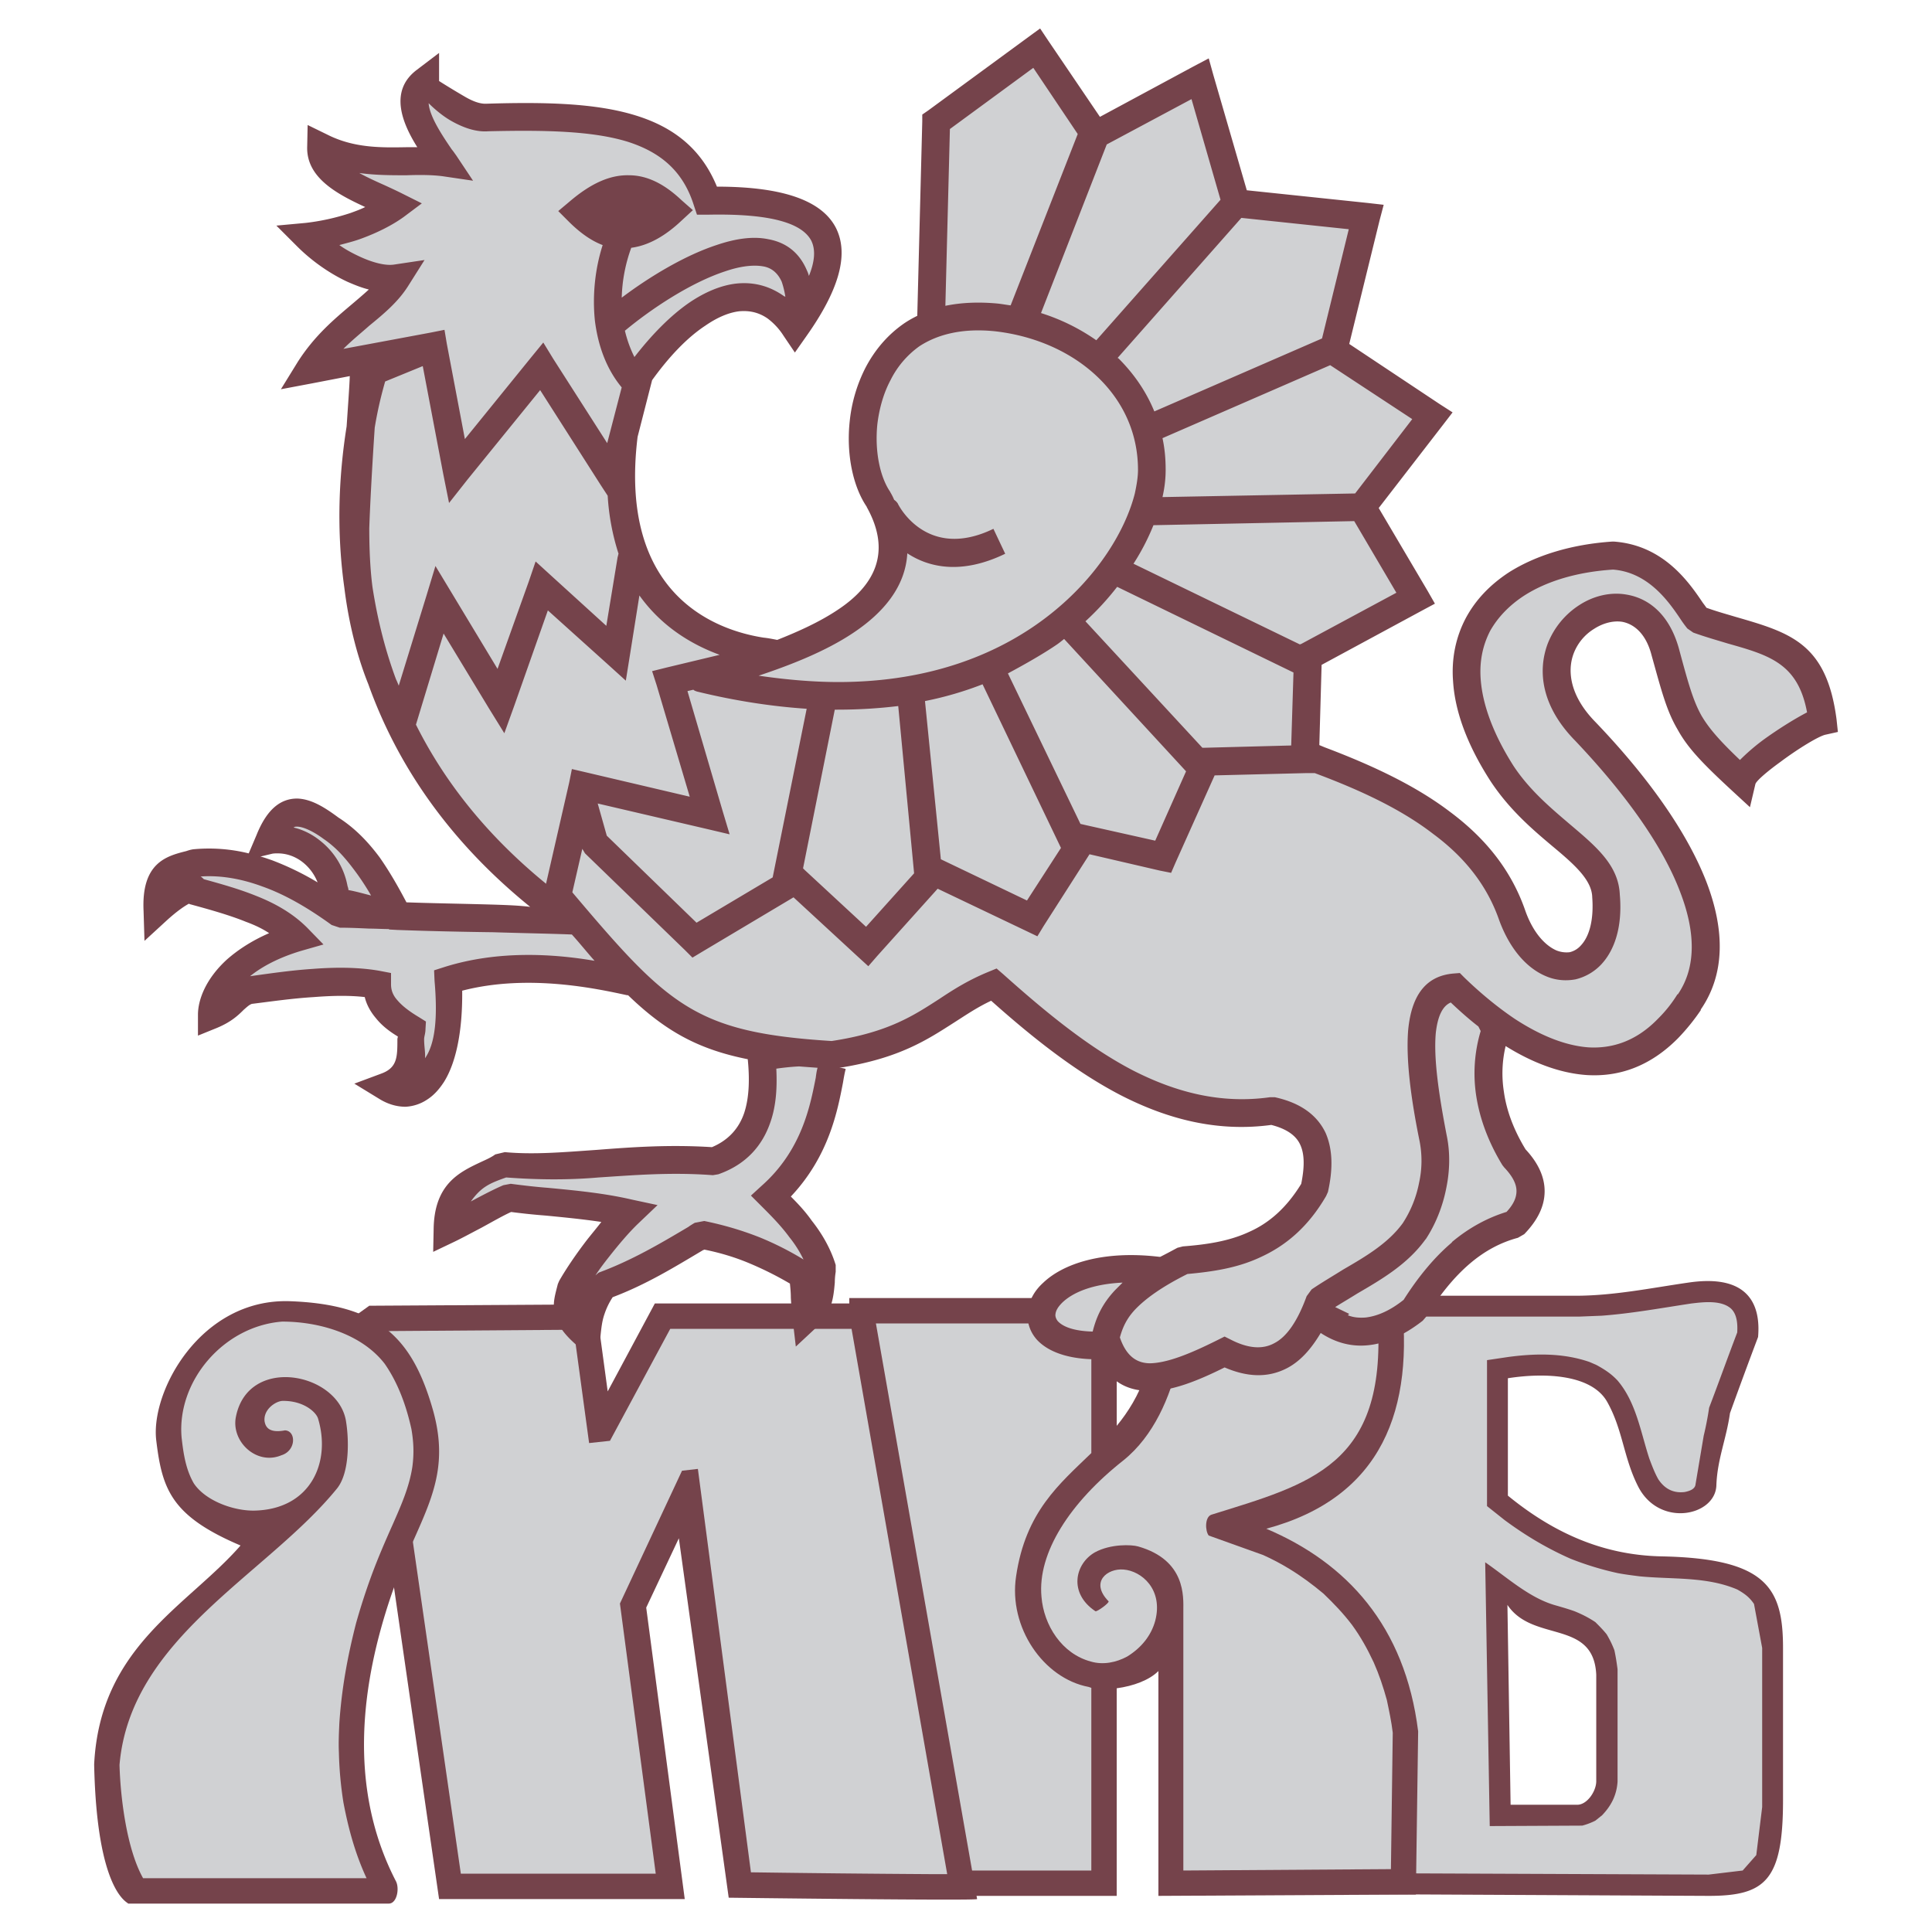 <svg xmlns="http://www.w3.org/2000/svg" width="2500" height="2500" viewBox="0 0 192.756 192.756"><g fill-rule="evenodd" clip-rule="evenodd"><path fill="#fff" d="M0 0h192.756v192.756H0V0z"/><path d="M125.207 130.137l-.451 57.523 41.967.227s10.219 2.17 10.219-6.15v-18.994s.68-5.652-10.943-6.377c-11.621-.723-16.596-6.646-16.596-6.646l-.227-13.023s7.1-1.357 10.176 1.174c3.119 2.533 4.748 9.498 4.748 9.498s4.521 4.975 5.924.451c1.447-4.521 2.396-12.074 3.572-13.295 1.176-1.176 2.623-6.377-4.748-5.426-7.326.949-23.471.949-23.471.949s-20.17-.454-20.17.089zm23.832 28.265c0 .135 4.479 2.396 7.508 3.436 2.984 1.041 3.889 5.246 3.889 5.246s-.135 5.428 0 8.863c.137 3.482-2.576 5.473-2.576 5.473l-8.82-.77v-22.248h-.001z" fill="#d0d1d3"/><path d="M123.986 129.277h33.193c3.799 0 7.508-.768 11.26-1.311 6.105-.906 7.236 2.307 6.965 5.426a534.084 534.084 0 0 0-2.803 7.598c-.363 2.578-1.268 4.613-1.357 7.191-.09 3.074-5.652 4.25-7.779.18-1.492-2.895-1.537-5.697-3.119-8.502-1.537-2.713-6.15-2.939-9.904-2.352v11.713c4.975 4.07 9.994 5.969 15.422 6.061 10.355.227 12.029 3.121 12.029 9.135v15.195c0 8.004-1.764 9.541-7.418 9.541l-46.488-.227v-59.648h-.001zm35.817 1.991l-2.262.09h-31.475v55.488l44.408.182 3.393-.406 1.357-1.539.588-4.793v-15.873l-.814-4.387c-.453-.678-.949-1.041-1.674-1.447-3.074-1.311-6.467-.994-9.723-1.311-.725-.092-1.447-.182-2.17-.316a30.246 30.246 0 0 1-4.748-1.447c-2.354-1.041-4.479-2.307-6.559-3.844l-1.764-1.402v-14.562l2.125-.316c2.715-.361 5.473-.406 8.096.498l.723.316c.814.451 1.447.859 2.08 1.537 1.855 2.17 2.307 5.154 3.166 7.779.271.723.543 1.445.904 2.08.633.949 1.492 1.4 2.623 1.266.453-.09 1.041-.271 1.086-.77l.814-4.838a31.51 31.51 0 0 0 .543-2.805c.949-2.486 1.854-5.02 2.803-7.506.045-.814 0-1.809-.633-2.396-.994-.859-2.758-.635-3.934-.498-2.985.45-5.924.993-8.953 1.22zm-9.407 28.851l.316 19.943h6.648c.994 0 1.898-1.355 1.898-2.352v-10.627c-.27-5.562-6.328-3.165-8.862-6.964zm4.793.045c.633.182 1.268.363 1.9.588.77.316 1.4.635 2.08 1.086.406.408.77.77 1.131 1.221.316.543.543.996.768 1.584.137.633.227 1.221.316 1.898v11.215c-.09 1.357-.633 2.398-1.537 3.348l-.678.543a6.584 6.584 0 0 1-1.311.496l-9.227.045-.453-26.318c2.218 1.536 4.435 3.571 7.011 4.294z" fill="#75434b"/><path d="M85.954 188.203v-57.93h23.878v14.426s4.205-3.076 4.748-4.568c.543-1.447 1.629-10.039 1.629-10.039h22.475s2.578 20.486-16.598 22.113c10.945 5.834 17.684 11.307 18.271 19.898.543 8.592-.182 15.512-.182 15.512l-23.379.77-.77-24.873-6.195 3.662.18 21.029c.001 0-24.057-.406-24.057 0z" fill="#d0d1d3"/><path d="M141.262 189.018l.227-16.281c-1.312-10.537-7.146-16.822-15.15-20.215 11.576-3.119 14.834-11.938 13.432-23.334h-24.375c.09 6.557-1.674 10.266-3.98 13.068v-12.752H84.733v59.648h26.681v-20.711c1.674-.227 3.256-.814 4.16-1.719v22.43l25.688-.134zm-32.379-44.047c-3.166 3.074-6.559 5.832-7.508 12.301-.77 5.064 2.713 10.174 7.236 11.033.09.045.18.045.271.09v18.227H87.266v-54.584h21.617v12.933zm29.484 24.646c.227 1.084.453 2.125.588 3.256l-.182 13.611-20.711.137v-25.959c0-1.311.271-5.02-4.523-6.377-.633-.18-2.713-.271-4.295.588-1.99 1.131-2.668 4.07.045 5.879.135.092 1.447-.857 1.311-.994-1.898-1.945-.09-3.301 1.492-3.166 1.811.137 3.98 1.99 3.166 5.111-.406 1.492-1.402 2.713-2.803 3.572-1.086.588-2.396.859-3.619.498-2.895-.77-4.703-3.619-4.928-6.467-.408-4.387 2.848-9.406 8.184-13.613 3.031-2.441 4.658-6.332 5.473-9.857.182-1.402.316-2.715.361-4.117h19.537c.859 14.518-6.738 16.326-16.598 19.402-.678.225-.633 1.627-.27 2.08l5.426 1.943c.904.408 1.764.859 2.578 1.357 1.266.77 2.352 1.582 3.436 2.486 1.041.996 1.99 1.99 2.85 3.121.859 1.176 1.537 2.396 2.172 3.754.541 1.222.949 2.443 1.31 3.755z" fill="#75434b"/><path d="M45.073 188.068l-8.412-55.852 21.707-.723 1.718 9.949 5.969-10.266 19.808.316 10.22 56.891-22.34-.498-5.472-38.078-5.11 10.402 3.573 27.857c0 .002-21.661-.179-21.661.002z" fill="#d0d1d3"/><path d="M92.783 186.982h1.719l-9.542-54.404H66.87l-6.014 11.172-2.081.225-1.537-11.305-19.084.135 7.823 54.133h19.446l-3.573-26.953 6.195-13.25 1.583-.182 5.292 40.248a2237 2237 0 0 0 17.863.181zm4.703 2.487c.18.182-24.783-.135-24.783-.135l-4.974-35.861-3.256 6.918 3.844 29.078H43.806l-8.411-58.156 1.447-1.039 22.612-.137 1.176 8.684 4.703-8.773H87.04l10.446 59.421z" fill="#75434b"/><path d="M92.602 32.275l.542-20.26 9.995-7.326 5.879 8.683 10.447-5.653 3.572 12.436 13.023 1.357-3.301 13.341 9.857 6.512-7.008 9.09 5.381 9.09-10.809 5.833-.271 9.769 1.492.588c9.406 3.527 16.598 7.914 19.221 15.557 2.713 7.461 9.949 6.422 9.361-1.99-.182-4.25-6.467-6.331-10.402-12.21-8.275-12.843-.994-20.983 11.08-21.752 5.109.316 7.371 5.02 8.457 6.376 6.873 2.306 11.396 1.99 12.436 10.13-1.447.316-7.643 4.387-8.049 5.969-5.652-5.291-5.744-5.969-7.643-12.888-2.715-9.995-16.779-1.041-7.959 7.959 9.678 10.085 14.877 20.486 10.355 26.953-5.969 9.045-13.883 6.24-19.943 1.582l.633 1.221c-1.402 4.207-.633 8.684 1.854 12.754 2.172 2.262 2.172 4.432 0 6.648-3.707.949-7.055 3.752-9.994 8.502-3.346 2.666-6.375 2.803-8.908.904l.09-.092a1.402 1.402 0 0 1-.496-.406l-.633.09c-2.082 4.568-5.111 5.699-8.955 3.754-5.336 2.668-9.859 4.16-11.623-.723-10.762.812-8.049-9 4.93-7.418 0 0 .182.045.498.092.633-.363 1.355-.725 2.125-1.131 4.885-.363 9.678-1.402 13.025-7.102.857-3.889.18-6.828-4.252-7.777-10.266 1.492-19.039-4.838-27.723-12.617-5.245 2.125-6.828 5.473-15.601 6.92.136.045.271.045.407.09-1.945-.498-.09 7.869-7.01 14.109 1.899 1.854 4.206 4.387 5.065 7.236-.316 1.537.09 3.346-1.537 4.883-.181-1.355-.181-2.803-.362-4.205-3.166-1.99-6.376-3.346-10.085-4.07-3.211 1.9-6.15 3.709-9.858 5.111-1.131 1.764-1.492 2.848-1.628 4.928-2.397-1.988-1.99-2.939-1.538-4.793 1.357-2.396 3.844-5.562 5.744-7.416-3.844-.859-7.914-1.041-11.984-1.539-1.583.68-4.613 2.488-6.15 3.211.09-4.838 3.708-5.02 5.607-6.375 6.331.588 12.708-1.041 20.983-.453 4.794-1.719 5.201-6.422 4.794-10.4 0 0 1.764-.316 3.753-.453-7.869-.77-11.758-2.441-16.416-6.965-2.849-.633-11.034-2.667-18.632-.225.362 9.586-3.03 12.617-6.195 10.627 2.849-1.041 2.487-2.805 2.578-5.789-2.08-1.221-3.482-2.531-3.482-4.432-3.889-.678-8.863.045-12.753.588-1.356.316-1.538 1.537-3.708 2.441 0-2.17 2.125-5.788 8.501-7.732-2.487-2.532-6.286-3.573-10.356-4.658.271-.543-1.176-.317-3.618 1.944-.135-4.115 2.216-4.251 3.753-4.703 4.704-.543 9.678 1.538 14.472 5.065 2.08 0 3.889.136 5.969.136-2.081 0-4.296-1.221-6.376-1.221-.09-4.387-3.663-6.874-6.647-6.241 1.718-4.115 3.708-2.894 6.15-1.13 2.984 1.899 4.793 4.929 6.693 8.683 4.613.136 12.934.271 17.999.452-.633-.769-1.357-1.628-2.08-2.487l-.271 1.221c-9.135-6.919-14.335-14.788-17.094-22.34-.995-2.352-2.081-5.788-2.533-10.175-.814-6.15-.361-11.623.271-15.421.226-3.527.407-6.422.407-6.422l1.764-.724-7.281 1.357c2.804-4.477 6.738-5.969 8.683-9.09-2.352.362-6.24-1.493-8.954-4.161 3.573-.362 6.964-1.673 8.864-3.075-2.714-1.402-7.507-2.894-7.417-5.879 4.387 2.216 8.638 1.04 12.256 1.537-1.267-1.898-4.567-6.06-1.899-8.094 0 .135 3.437 3.798 6.195 3.618 11.667-.316 19.446.498 21.933 8.321 13.748-.362 14.291 4.93 8.818 12.663-4.25-6.195-10.808-2.125-15.557 4.613l-1.538 6.014c-2.532 19.808 12.346 21.708 15.602 21.843 7.417-2.758 14.291-7.326 9.769-15.33-2.849-4.253-2.17-14.474 5.246-17.458zM76.05 65.604h.045c.09-.045.136-.045.181-.09l-.226.09z" fill="#d0d1d3"/><path d="M75.688 67.413c2.804.407 5.472.634 7.959.634 9.361 0 16.325-2.94 21.165-6.784 4.793-3.798 7.506-8.456 8.41-12.029.182-.859.316-1.628.316-2.352 0-3.664-1.492-6.784-3.889-9.135-2.623-2.578-6.33-4.251-10.445-4.703-3.211-.316-5.654.317-7.462 1.492a9.15 9.15 0 0 0-2.895 3.392c-.724 1.357-1.13 2.894-1.312 4.386-.271 2.623.227 5.201 1.267 6.738l.045.091c.136.226.271.497.362.724.136.09.271.226.362.362 0 .045 2.804 5.788 9.542 2.532l1.176 2.487c-4.386 2.125-7.642 1.357-9.767-.045-.181 3.301-2.353 5.924-5.427 7.959-2.714 1.809-6.15 3.166-9.407 4.251zM57.056 93.235c-2.306-.091-5.064-.136-7.868-.226-3.573-.045-7.1-.136-9.542-.227l-.814-.045-.045-.045c-.633 0-1.312-.045-1.945-.045-.995-.045-1.944-.09-2.939-.09l-.814-.271c-2.307-1.673-4.612-3.03-6.919-3.844-2.08-.769-4.16-1.13-6.15-.995.136.09.226.181.316.271 1.809.497 3.573.995 5.246 1.673 1.944.769 3.663 1.764 5.065 3.166l1.628 1.673-2.216.633c-2.261.678-3.934 1.582-5.11 2.533 1.945-.271 4.116-.588 6.196-.725 2.306-.181 4.613-.181 6.693.182l1.176.225v1.131c0 .633.226 1.131.633 1.584.498.588 1.221 1.131 2.125 1.672l.724.453-.045.77c0 .406-.136.723-.136.994 0 .723.136 1.311.09 1.9 1.04-1.494 1.266-4.117.95-7.734l-.045-1.039.995-.317c5.427-1.719 11.035-1.312 15.014-.633-.725-.815-1.448-1.72-2.263-2.624zm-20.033-3.889a25.55 25.55 0 0 0-1.402-2.171c-.995-1.356-1.944-2.532-3.346-3.482-1.04-.769-2.035-1.221-2.668-1.221-.09 0-.181 0-.317.09.995.226 1.945.724 2.759 1.402a7.482 7.482 0 0 1 2.623 4.432c.045.136.091.271.091.407.767.136 1.536.362 2.26.543zm25.642 9.949h-.091c-2.939-.633-9.858-2.17-16.461-.453.045 4.252-.679 7.281-1.809 9.09-.498.77-1.04 1.357-1.673 1.764a4.277 4.277 0 0 1-2.17.725c-.904 0-1.809-.271-2.668-.814l-2.441-1.492 2.668-.994c1.628-.588 1.628-1.674 1.628-3.438 0-.09.045-.182.045-.271-.904-.543-1.628-1.131-2.171-1.809-.542-.633-.949-1.357-1.13-2.125-1.583-.182-3.302-.137-5.065 0-2.216.135-4.341.451-6.195.678-.271.09-.498.316-.814.588-.588.588-1.266 1.221-2.668 1.809l-1.899.77v-2.08c0-1.539.814-3.619 2.895-5.518 1.085-.95 2.442-1.854 4.206-2.623-.679-.453-1.448-.814-2.307-1.13-1.673-.679-3.618-1.221-5.607-1.764l-.091-.045c-.497.271-1.221.769-2.216 1.673l-2.216 2.035-.091-2.984c-.226-4.793 2.261-5.472 4.251-5.97.136-.045.271-.09.452-.136l.226-.045a16.54 16.54 0 0 1 5.562.407l.769-1.809c1.085-2.713 2.487-3.663 4.07-3.663 1.401.045 2.713.859 4.115 1.899 1.628 1.04 2.939 2.396 4.115 3.979.95 1.357 1.809 2.849 2.668 4.477 2.442.091 5.562.136 8.683.227 1.402.045 2.578.09 3.663.226-8.592-6.964-13.476-14.743-16.145-22.204-.949-2.352-1.899-5.608-2.397-9.632-.904-6.422-.407-12.12.227-16.1.135-2.035.271-3.844.316-5.02l-3.753.724-3.12.588 1.673-2.714c1.673-2.623 3.618-4.251 5.382-5.743.588-.498 1.175-.995 1.718-1.493-.724-.18-1.402-.452-2.125-.768-1.764-.814-3.573-2.081-5.02-3.528l-2.08-2.08 2.939-.271a22.318 22.318 0 0 0 4.477-.994c.498-.182.995-.362 1.447-.588-2.849-1.312-5.879-2.94-5.789-6.015l.045-2.17 1.944.95c2.668 1.356 5.382 1.312 7.914 1.266h1.085c-1.538-2.442-2.804-5.607-.09-7.688l2.261-1.719v2.804s1.131.724 2.532 1.538c.77.453 1.538.769 2.216.723h.045c5.924-.181 10.899-.045 14.833 1.176 3.799 1.175 6.557 3.346 8.095 7.1 6.829 0 10.492 1.492 11.849 4.07 1.447 2.804.135 6.512-2.895 10.808l-1.176 1.673-1.131-1.673a6.533 6.533 0 0 0-1.583-1.718c-.905-.633-1.854-.814-2.849-.724-1.085.136-2.216.633-3.392 1.447-1.854 1.222-3.663 3.166-5.291 5.427l-1.447 5.653c-1.944 15.873 7.914 19.31 12.572 20.034.453.045.905.136 1.357.226 2.171-.859 4.251-1.809 6.015-2.985 3.573-2.352 5.517-5.653 2.895-10.311l.045.046c-1.402-2.036-2.08-5.292-1.718-8.593a15.102 15.102 0 0 1 1.583-5.336c.904-1.718 2.17-3.256 3.889-4.432.407-.271.813-.498 1.266-.724l.498-19.4v-.678l.588-.407 9.994-7.326 1.176-.859.814 1.221 5.154 7.598 9.316-5.02 1.539-.814.451 1.628 3.346 11.532 12.074 1.267 1.584.181-.406 1.538-3.031 12.346 9.045 6.015 1.266.813-.904 1.176-6.467 8.366 4.885 8.276.723 1.266-1.266.679-10.039 5.427-.227 8.004.543.226c4.793 1.809 9.09 3.844 12.48 6.422 3.527 2.623 6.15 5.834 7.553 9.949.77 2.125 1.945 3.392 3.076 3.889.451.181.904.226 1.311.181.406-.09.814-.316 1.131-.678.814-.859 1.312-2.487 1.131-4.838v-.046c-.09-1.718-1.855-3.256-4.025-5.064-1.99-1.673-4.25-3.618-6.105-6.422-2.396-3.708-3.572-7.055-3.752-9.994-.182-2.352.316-4.478 1.266-6.286.994-1.854 2.441-3.347 4.297-4.567 2.713-1.718 6.285-2.804 10.311-3.075h.18c4.93.362 7.463 4.025 8.863 6.105.137.181.271.361.363.497.994.362 1.988.633 2.895.905 5.471 1.583 9.09 2.623 10.084 10.22l.135 1.266-1.221.271c-.678.136-2.758 1.402-4.566 2.758-1.312.95-2.352 1.854-2.443 2.171l-.543 2.307-1.717-1.583c-2.986-2.759-4.479-4.296-5.518-6.195-1.086-1.854-1.584-3.799-2.578-7.372-.543-2.125-1.719-3.12-2.939-3.346-.904-.136-1.898.135-2.76.678a4.942 4.942 0 0 0-2.08 2.487c-.678 1.809-.314 4.296 2.172 6.829 5.201 5.426 9.135 10.944 11.08 15.963 1.854 4.839 1.854 9.226-.588 12.753h.045a20.953 20.953 0 0 1-2.262 2.803c-2.85 2.895-5.969 3.891-9.09 3.709-2.803-.18-5.607-1.311-8.141-2.895a11.754 11.754 0 0 0-.18 4.523c.271 1.988 1.039 3.934 2.17 5.787 1.268 1.357 1.9 2.76 1.9 4.162 0 1.492-.68 2.893-2.035 4.295l-.633.363c-1.674.451-3.258 1.266-4.795 2.576-1.537 1.312-2.984 3.076-4.387 5.336l-.316.363c-1.854 1.445-3.662 2.26-5.426 2.441-1.719.182-3.303-.271-4.748-1.221-.996 1.674-2.08 2.85-3.393 3.527-1.854.949-3.889.904-6.195-.09-2.713 1.355-5.246 2.352-7.416 2.352-2.217 0-3.98-.859-5.111-3.166-3.074.045-5.109-.77-6.195-1.945-.768-.859-1.039-1.898-.904-2.939.137-.994.633-1.943 1.537-2.758 1.945-1.855 5.879-3.256 11.578-2.578h.09c.543-.271 1.131-.588 1.719-.904l.543-.137c2.305-.18 4.566-.496 6.602-1.445 1.945-.859 3.709-2.354 5.201-4.795.316-1.582.361-2.895-.092-3.889-.406-.904-1.311-1.584-2.893-1.99-5.338.723-10.311-.543-15.061-2.984-4.432-2.307-8.682-5.652-12.889-9.406-1.355.633-2.486 1.402-3.617 2.125-2.759 1.764-5.517 3.619-11.532 4.568.271 0 .634.09.634.135-.091.316-.181.814-.271 1.357-.543 2.803-1.402 7.326-5.201 11.35.724.725 1.447 1.494 2.081 2.398 1.04 1.311 1.899 2.803 2.396 4.432v.678a6.986 6.986 0 0 0-.091 1.086c-.136 1.492-.271 3.029-1.899 4.521l-1.99 1.854-.317-2.713a39.405 39.405 0 0 1-.181-2.17c0-.498-.045-.949-.09-1.402-1.312-.77-2.668-1.447-4.07-2.035s-2.895-1.039-4.477-1.357c-.045.047-.136.047-.181.092-2.895 1.719-5.608 3.391-8.955 4.658a7.068 7.068 0 0 0-.814 1.672c-.226.633-.316 1.312-.407 2.262l-.181 2.668-2.081-1.719c-1.446-1.221-2.08-2.215-2.306-3.256-.227-1.039.045-1.854.316-2.939l.136-.316c.724-1.266 1.718-2.713 2.758-4.07.498-.633.995-1.221 1.447-1.809-1.809-.271-3.663-.453-5.517-.633a65.35 65.35 0 0 1-3.482-.361c-.813.361-1.899.994-2.985 1.582-1.04.543-2.035 1.086-2.803 1.447l-1.99.949.045-2.215c.045-4.568 2.578-5.744 4.793-6.783.498-.227.995-.453 1.357-.725l.95-.227c2.894.271 5.924 0 9.18-.225 3.482-.271 7.236-.543 11.487-.271 1.719-.725 2.713-1.945 3.211-3.393.542-1.627.542-3.572.361-5.381-5.02-1.002-8.275-2.856-11.938-6.383zM25.988 85.457c.362.091.724.227 1.131.362a28.27 28.27 0 0 1 4.567 2.216 4.788 4.788 0 0 0-1.402-1.944c-.769-.634-1.673-.95-2.578-.95-.181 0-.407 0-.588.045l-1.13.271zm54.72-57.931c.588-1.447.678-2.623.226-3.528-.949-1.764-4.115-2.713-10.356-2.577h-1.041l-.316-.95c-1.085-3.437-3.347-5.291-6.603-6.331-3.527-1.085-8.275-1.176-13.974-1.041h.045c-1.267.091-2.578-.407-3.753-1.085-.769-.452-1.538-1.085-2.171-1.718.09 1.357 1.447 3.347 2.307 4.613.226.271.361.498.407.542l1.718 2.578-3.075-.453c-1.085-.135-2.307-.135-3.573-.09-1.492 0-3.075 0-4.703-.226.814.452 1.719.859 2.533 1.221.588.271 1.176.542 1.718.814l1.99.995-1.809 1.356c-1.13.814-2.623 1.583-4.387 2.216-.633.226-1.356.407-2.035.588.634.453 1.312.814 1.99 1.13 1.356.633 2.623.95 3.482.814l3.029-.453-1.627 2.578c-.995 1.583-2.397 2.758-3.89 3.979-.814.724-1.718 1.447-2.578 2.307l8.728-1.628 1.357-.271.226 1.357 1.809 9.542 6.602-8.14 1.221-1.492.995 1.628 5.381 8.411 1.447-5.562c-1.538-1.854-2.352-4.16-2.668-6.603-.271-2.532 0-5.2.769-7.597-1.085-.407-2.215-1.176-3.392-2.352l-1.04-1.041 1.131-.949c2.171-1.854 4.07-2.668 5.924-2.623 1.854 0 3.573.904 5.246 2.487l1.131.995L68 22.009c-1.628 1.538-3.301 2.487-5.02 2.713a15.666 15.666 0 0 0-.95 4.975c2.758-2.081 6.286-4.206 9.452-5.246 1.854-.633 3.617-.904 5.155-.588 1.764.316 3.12 1.312 3.889 3.166.092.18.137.362.182.497zm-17.411 8.095c1.719-2.216 3.572-4.115 5.473-5.426 1.537-1.041 3.12-1.719 4.657-1.9 1.673-.18 3.256.181 4.748 1.221.046.045.091.045.181.09a8.95 8.95 0 0 0-.362-1.492c-.407-.905-1.04-1.402-1.854-1.538-1.041-.181-2.352 0-3.799.498-3.437 1.13-7.326 3.708-9.994 5.924.227.95.543 1.809.95 2.623zm-2.668 13.838l-.679-1.04-6.06-9.497-7.235 8.909-1.854 2.352-.588-2.939-2.035-10.718-3.753 1.537c-.226.814-.678 2.397-1.04 4.613-.226 3.392-.453 7.371-.543 10.039v-.045c0 2.125.09 4.115.317 5.879.452 2.939 1.176 6.06 2.351 9.226.091.181.181.407.272.633l2.758-8.954.904-2.984 1.583 2.623 4.612 7.643 3.12-8.728.679-1.99 1.537 1.402 5.518 5.02 1.13-6.874c.045-.09.045-.226.09-.316a23.266 23.266 0 0 1-1.084-5.791zm16.823 57.162c.09 1.809 0 3.662-.588 5.336-.769 2.262-2.352 4.207-5.2 5.201l-.543.09c-4.16-.316-7.914 0-11.396.227-3.12.271-6.195.227-9.225 0-1.674.588-2.488.949-3.527 2.396 1.175-.633 2.396-1.266 3.256-1.627l.724-.137c1.402.182 2.578.316 3.753.406 2.849.271 5.653.543 8.366 1.176l2.532.543-1.899 1.811c-.904.859-1.944 2.08-2.939 3.346-.498.633-.95 1.221-1.357 1.854l.316-.271c3.301-1.221 6.06-2.848 8.955-4.566.181-.137.407-.271.633-.406l.95-.182c1.99.406 3.799.949 5.517 1.627a30.562 30.562 0 0 1 4.387 2.217 11.443 11.443 0 0 0-1.402-2.217c-.859-1.176-1.9-2.215-2.804-3.119l-1.04-1.041 1.085-.994c4.025-3.572 4.839-8.051 5.382-10.764.045-.361.09-.678.181-.994a347.28 347.28 0 0 1-1.854-.137c-.861.043-1.63.135-2.263.225zm72.628 9.859l-.182-.227c-1.355-2.217-2.26-4.568-2.623-6.965a14.771 14.771 0 0 1 .453-6.422l-.227-.451c-.994-.77-1.898-1.584-2.758-2.396-.859.361-1.312 1.445-1.492 3.029-.227 2.486.271 6.014 1.084 10.221.363 1.719.316 3.572-.045 5.291-.361 1.854-1.084 3.617-2.035 5.064l-.045.045c-1.764 2.441-4.297 3.934-6.783 5.381-.725.453-1.492.906-2.217 1.357l1.402.678-.135.137c.543.227 1.131.271 1.764.227 1.176-.137 2.441-.68 3.799-1.764 1.492-2.352 3.119-4.297 4.838-5.744h-.045c1.719-1.447 3.572-2.441 5.473-3.029.678-.725.994-1.402.994-2.08.001-.725-.405-1.492-1.22-2.352zm-38.078 11.487c-2.939.135-4.93.949-6.014 1.99-.408.406-.635.768-.68 1.129-.045.227.045.498.227.725.543.588 1.674.994 3.482 1.039.361-1.447.949-2.758 2.217-4.115.27-.272.496-.497.768-.768zM77.09 87.537l3.392-16.823c-3.392-.226-7.055-.769-10.944-1.719-.135-.045-.271-.09-.361-.181l-.588.136 3.527 12.029.679 2.261-2.307-.542-10.854-2.532.904 3.21 8.955 8.683 7.597-4.522zm6.196-16.733l-3.165 15.829.181.181 6.104 5.652L91.2 87.13l-1.583-16.688a50.424 50.424 0 0 1-5.97.361l-.361.001zM58.097 84.688l-.995 4.341c9.632 11.396 12.3 13.975 25.867 14.834 5.698-.859 8.23-2.578 10.763-4.207 1.493-.994 2.939-1.898 4.93-2.713l.768-.316.68.588c4.25 3.799 8.502 7.281 12.934 9.586 4.342 2.217 8.818 3.348 13.656 2.67h.498c2.668.588 4.25 1.854 5.064 3.572.725 1.674.725 3.662.227 5.879l-.182.406c-1.809 3.121-4.07 4.975-6.557 6.105-2.307 1.086-4.793 1.447-7.281 1.674-2.531 1.266-4.16 2.441-5.201 3.527-.859.904-1.266 1.809-1.537 2.803.633 1.855 1.674 2.578 3.031 2.578 1.809-.045 4.16-1.039 6.783-2.352l.633-.316.633.316c1.674.859 3.121.996 4.297.361 1.266-.633 2.352-2.215 3.256-4.703l.498-.678c.994-.678 2.08-1.311 3.164-1.99 2.262-1.311 4.477-2.623 5.924-4.611a11.261 11.261 0 0 0 1.629-4.025 10.16 10.16 0 0 0 .045-4.205c-.904-4.434-1.357-8.23-1.131-11.035.316-3.346 1.674-5.428 4.568-5.652l.588-.047.451.453c1.492 1.447 3.211 2.895 5.021 4.115 2.352 1.537 4.883 2.668 7.369 2.85 2.398.135 4.795-.633 6.965-2.895a12.988 12.988 0 0 0 1.9-2.396h.045c1.854-2.714 1.764-6.241.227-10.221-1.764-4.658-5.518-9.858-10.447-15.059-3.391-3.437-3.799-6.965-2.758-9.723a8.09 8.09 0 0 1 3.164-3.844c1.402-.905 3.076-1.312 4.658-1.041 2.262.362 4.297 1.99 5.246 5.336.904 3.347 1.402 5.201 2.262 6.738.77 1.312 1.854 2.533 3.844 4.432a20.753 20.753 0 0 1 2.307-1.99c1.492-1.085 3.166-2.125 4.387-2.759-.904-4.884-3.754-5.698-7.914-6.873-1.041-.317-2.172-.634-3.438-1.086l-.588-.407a11.51 11.51 0 0 1-.723-.995c-1.131-1.673-3.166-4.613-6.693-4.884-3.527.226-6.604 1.131-8.908 2.623-1.447.95-2.578 2.125-3.348 3.482-.723 1.402-1.086 2.984-.949 4.839.182 2.487 1.221 5.427 3.301 8.683 1.629 2.442 3.754 4.206 5.607 5.789 2.668 2.261 4.885 4.115 4.975 7.1V89.3c.271 3.211-.543 5.517-1.854 6.92a5.186 5.186 0 0 1-2.578 1.492c-.994.18-1.99.09-2.939-.316-1.854-.77-3.572-2.624-4.658-5.563-1.221-3.527-3.482-6.332-6.602-8.638-3.166-2.442-7.191-4.341-11.803-6.06H130.227l-9.043.226-3.891 8.683-.451 1.04-1.131-.226-7.01-1.628-4.568 7.145-.633 1.04-1.131-.542-8.818-4.206-6.015 6.693-.904 1.04-1.04-.949-6.422-5.924-9.18 5.472-.904.543-.769-.769-9.949-9.632-.271-.453zm34.189-14.742l1.583 15.782 8.593 4.115 3.391-5.246-7.822-16.325a34.334 34.334 0 0 1-5.745 1.674zm8.275-2.759l7.236 15.014.588.135 6.873 1.538 3.076-6.919-12.166-13.205c-.227.181-.496.407-.768.588-1.402.95-3.076 1.899-4.839 2.849zm7.734-5.201l11.666 12.617h.271l8.592-.226.227-7.281-17.592-8.547a27.613 27.613 0 0 1-3.164 3.437zm4.793-5.743l16.598 8.05.135-.045 9.496-5.11-4.205-7.146-20.033.407a22.497 22.497 0 0 1-1.991 3.844zm2.894-6.648l19.219-.362 5.699-7.417-8.186-5.382-16.732 7.281c.227 1.04.316 2.08.316 3.166.001.815-.089 1.719-.316 2.714zm-.814-8.547l16.732-7.281 2.668-10.898-10.717-1.131-12.348 13.974c.047 0 .047.045.092.045 1.538 1.537 2.759 3.301 3.573 5.291zm-5.789-7.1l12.393-14.019-2.895-10.04-8.457 4.522-6.559 16.823a20.244 20.244 0 0 1 5.518 2.714zm-8.547-3.482l6.693-17.095-4.432-6.603-8.321 6.105-.452 17.638c1.538-.316 3.256-.407 5.202-.227.451.046.904.136 1.31.182zM54.479 88.17l2.307-10.085.271-1.356 1.357.316 10.401 2.442-3.302-11.125-.452-1.402 1.447-.361 5.291-1.267c-2.713-.995-5.744-2.758-8.005-5.924l-.949 5.969-.407 2.533-1.899-1.719L54.66 60.9l-3.347 9.497-.995 2.759-1.538-2.487-4.522-7.461-2.758 9.089c2.713 5.427 6.829 10.853 12.979 15.873z" fill="#75434b"/><path d="M13.462 188.746s-3.618-8.367-2.578-14.518c1.04-6.15 10.084-16.912 14.516-19.672 4.432-2.713.498-2.035.498-2.035s-4.432-1.039-6.648-2.215c-2.215-1.176-2.578-8.186-2.215-9.406.361-1.176 1.899-8.367 8.049-9.543 6.15-1.221 8.683-.18 10.899 1.176 2.216 1.357 5.155 5.291 5.155 5.291l1.673 7.191-2.533 8.186-3.075 8.23-2.216 7.326.136 7.506 1.402 7.869 1.673 4.432-24.736.182z" fill="#d0d1d3"/><path d="M12.784 189.922h26.003c.814 0 1.085-1.492.723-2.217-5.019-9.678-3.256-20.215-.587-28.219 2.668-7.959 6.331-11.352 4.296-18.723-2.08-7.371-5.472-10.627-14.336-10.943-8.863-.271-13.883 9-13.295 13.883.588 4.885 1.492 7.553 8.411 10.492-5.291 6.061-14.019 10.039-14.606 21.842.27 12.844 3.391 13.748 3.391 13.885zm26.41-37.852c-.769 1.719-1.493 3.391-2.126 5.109a64.983 64.983 0 0 0-1.538 4.748c-.859 3.348-1.447 6.559-1.673 9.996-.045.994-.09 1.943-.045 2.939a37.03 37.03 0 0 0 .452 4.975c.498 2.621 1.176 5.109 2.307 7.551H14.276c-1.628-2.895-2.262-8.004-2.352-11.305 1.085-12.709 14.698-18.949 21.708-27.586 1.266-1.584 1.176-4.885.904-6.604-.679-4.93-9.723-6.738-10.989-.588-.542 2.488 2.035 4.93 4.522 3.889 1.492-.451 1.492-2.441.362-2.486-1.673.316-1.945-.408-2.035-.904-.135-1.176 1.085-1.99 1.764-2.035 2.125-.045 3.391 1.131 3.572 1.764 1.312 4.342-.724 9.045-6.332 9.18-2.035.047-4.884-.949-6.06-2.713-.814-1.402-1.04-2.984-1.221-4.568-.497-5.607 4.161-11.125 10.04-11.576 3.663 0 7.914 1.221 10.22 4.205 1.356 1.945 2.17 4.252 2.668 6.514.226 1.311.271 2.486.09 3.797-.315 2.034-1.13 3.845-1.943 5.698z" fill="#75434b"/></g></svg>